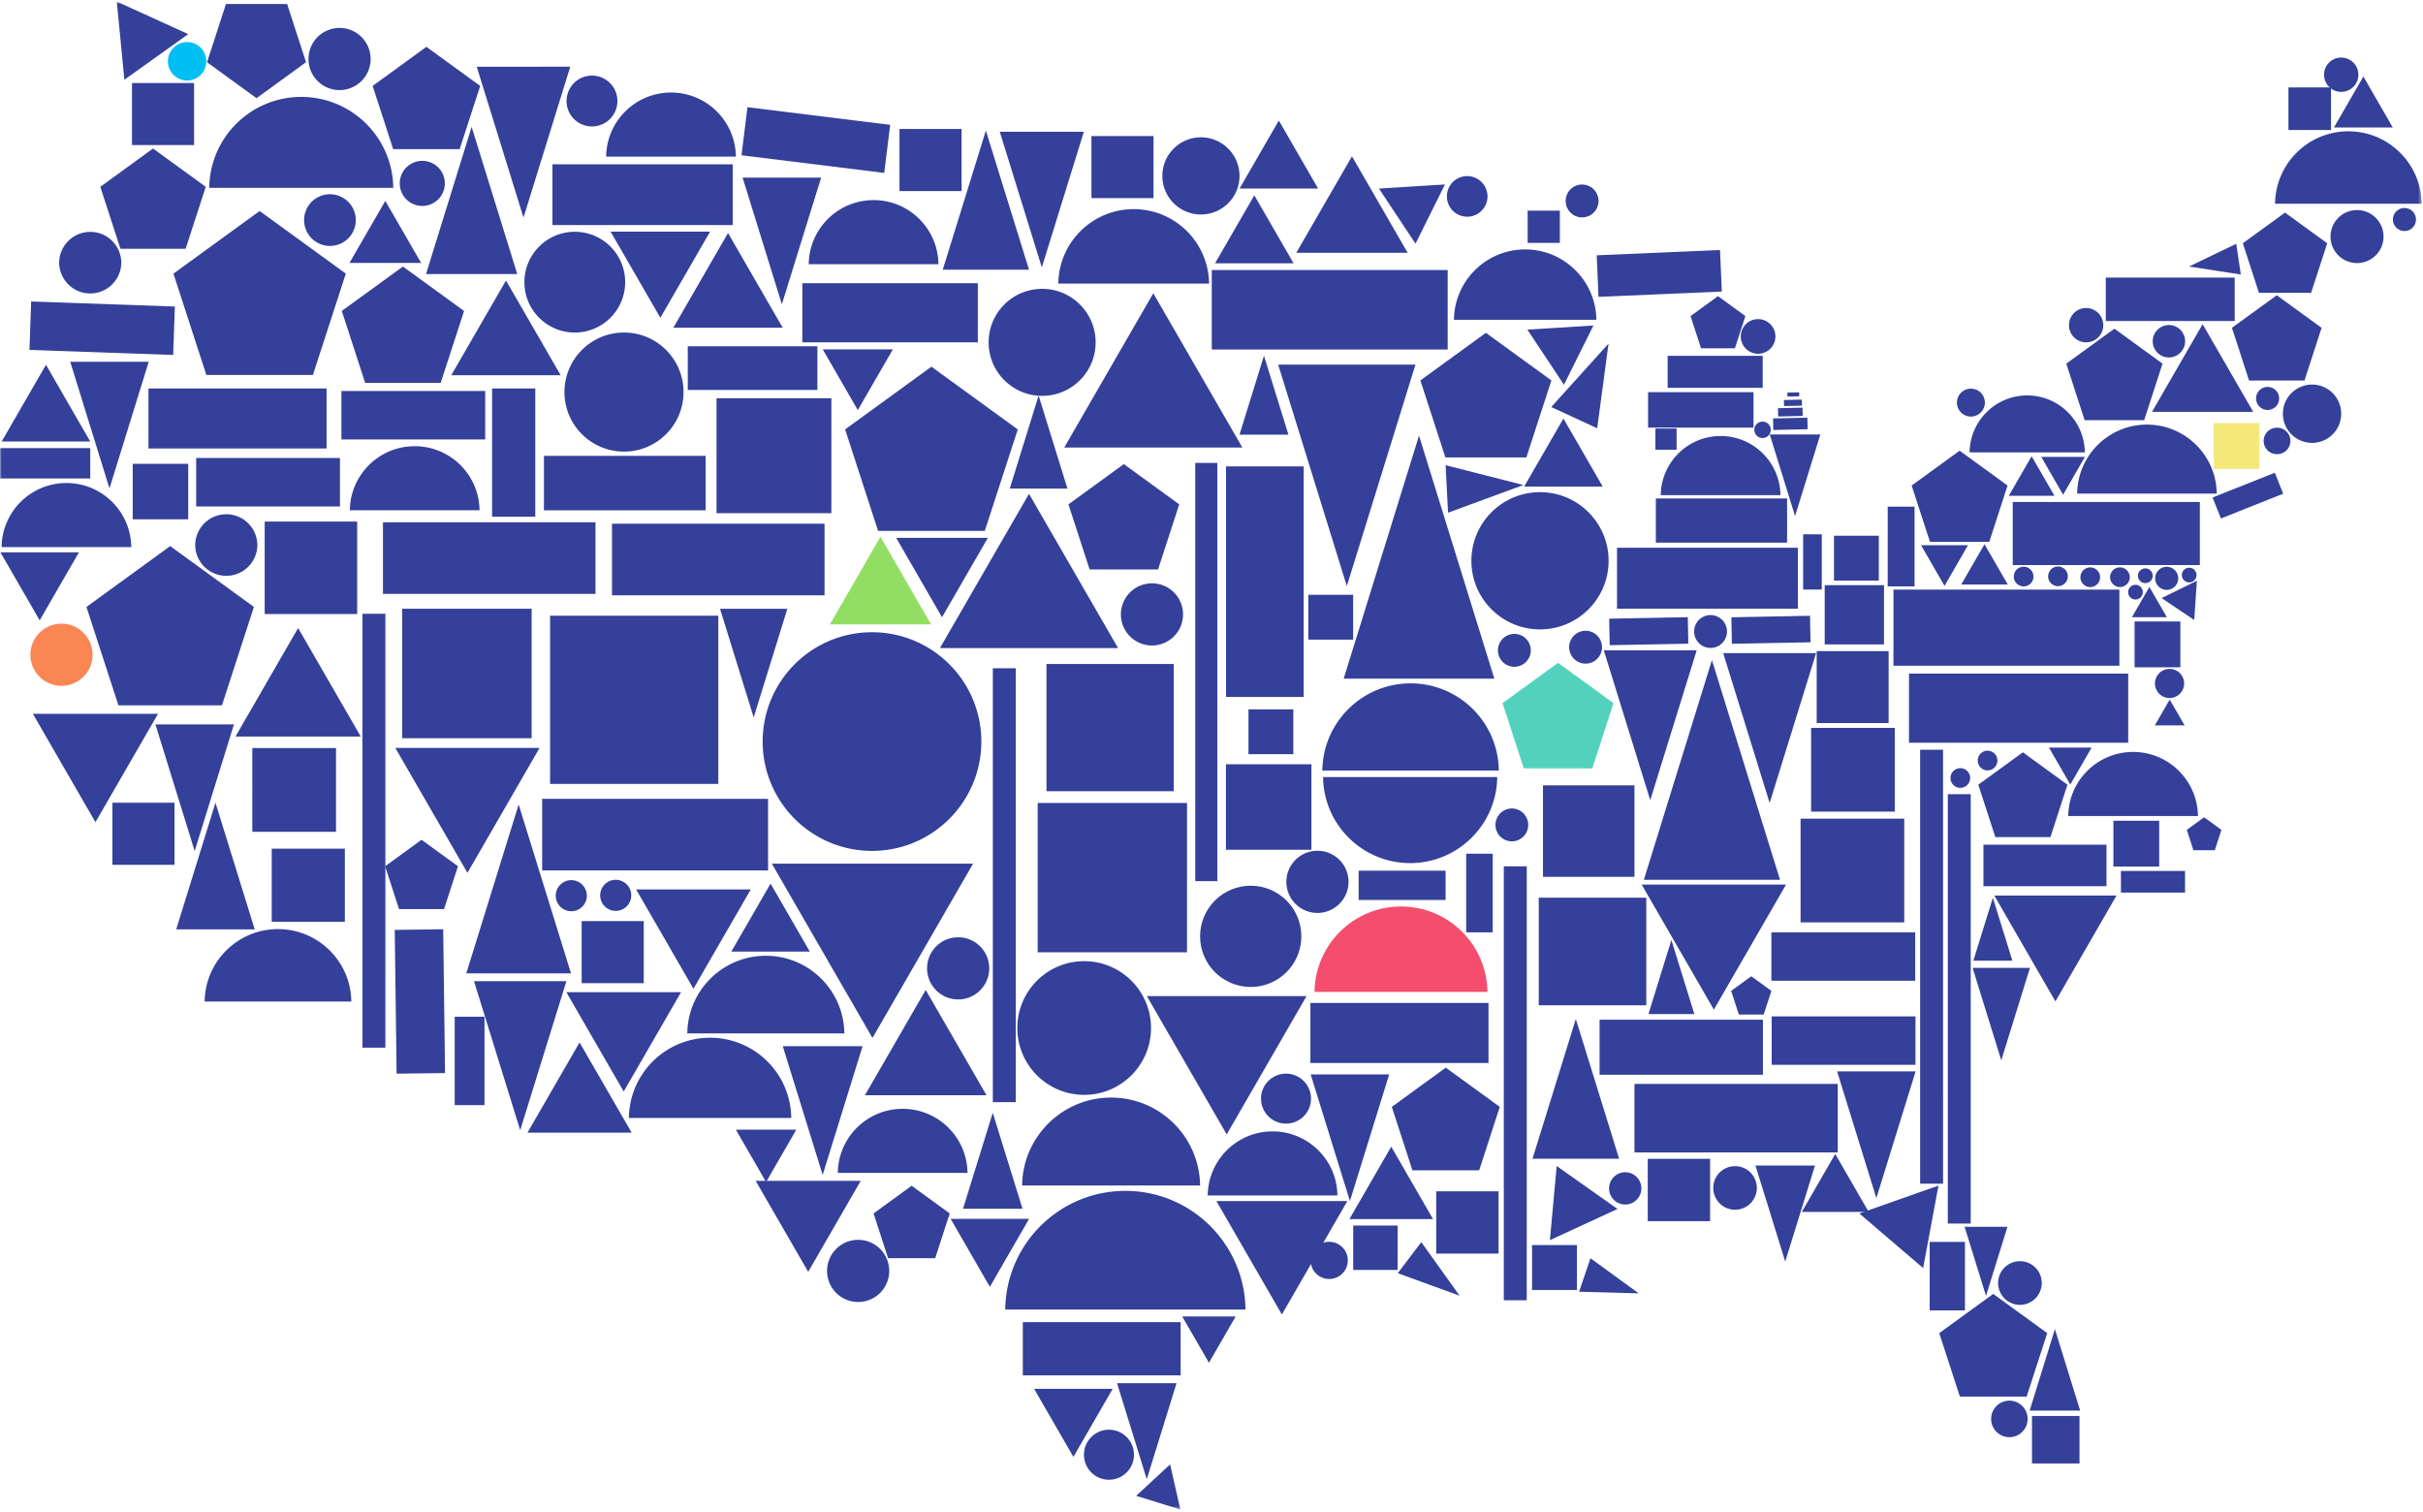 <svg xmlns="http://www.w3.org/2000/svg" xmlns:xlink="http://www.w3.org/1999/xlink" width="697" height="435" viewBox="0 0 697 435">
    <defs>
        <path id="a" d="M0 434.537h696.612V.789H0z"/>
    </defs>
    <g fill="none" fill-rule="evenodd">
        <path fill="#344099" d="M11.415 158.885H.125l5.646 9.778 5.644 9.78 5.646-9.78 5.646-9.778zM224.913 87.527l5.645-18.214 5.646-18.216H213.62l5.646 18.216z"/>
        <g transform="translate(0 -.326)">
            <path fill="#F98653" d="M17.68 179.728a8.938 8.938 0 0 1 8.939 8.938 8.938 8.938 0 0 1-8.94 8.94 8.938 8.938 0 0 1-8.938-8.94 8.938 8.938 0 0 1 8.938-8.938z"/>
            <path fill="#344099" d="M85.758 180.981l9.011 15.608 9.011 15.609H67.736l9.01-15.609zM220.295 275.249c12.39 0 22.446 9.97 22.593 22.325h-45.186c.146-12.356 10.205-22.325 22.593-22.325"/>
            <mask id="b" fill="#fff">
                <use xlink:href="#a"/>
            </mask>
            <path fill="#344099" d="M155.96 250.706h64.98v-20.6h-64.98zM27.456 236.829l9-15.59 9.002-15.59H9.454l9 15.59zM61.98 231.23l5.646 18.215 5.646 18.215H50.69l5.645-18.215zM76.142 176.963h26.605v-26.606H76.142zM74.686 61.022l12.397 9.006 12.397 9.007-4.736 14.574-4.735 14.572H59.363L54.627 93.61l-4.734-14.574 12.396-9.007zM134.464 251.397l10.373-17.969 10.375-17.968H113.714l10.375 17.968zM387.425 168.918l9.873-31.854 9.873-31.856h-39.492l9.873 31.856zM285.6 317.363h6.595V192.545H285.6zM359.78 255.104c8.043 0 14.563 6.52 14.563 14.562 0 8.043-6.52 14.563-14.562 14.563-8.044 0-14.564-6.52-14.564-14.563 0-8.042 6.52-14.562 14.564-14.562M331.759 84.685l12.81 22.19 12.813 22.19h-51.246l12.81-22.19z" mask="url(#b)"/>
            <path fill="#F44D6D" d="M403.01 261.078c13.637 0 24.71 10.976 24.869 24.574H378.14c.16-13.598 11.232-24.574 24.87-24.574" mask="url(#b)"/>
            <path fill="#344099" d="M465.152 175.408h52.029v-17.53h-52.029zM493.009 290.741l10.38-17.978 10.381-17.978H472.25l10.38 17.978zM408.194 125.635l10.831 34.952 10.835 34.95h-43.333l10.834-34.95zM520.986 233.797h24.087v-24.085h-24.087zM262.244 341.41l5.478 3.982 5.478 3.978-2.093 6.44-2.092 6.438h-13.54l-2.093-6.439-2.092-6.439 5.476-3.978zM432.587 374.346h6.595v-124.82h-6.595zM65.095 148.248a8.938 8.938 0 0 1 8.938 8.938 8.94 8.94 0 0 1-17.877 0 8.938 8.938 0 0 1 8.939-8.938M449.738 120.719l5.645 9.78 5.647 9.777h-22.584l5.646-9.778zM476.321 156.42h37.754V143.7H476.32zM179.834 81.489c0 8.003-6.487 14.49-14.492 14.49-8.004 0-14.491-6.487-14.491-14.49 0-8.005 6.487-14.492 14.491-14.492 8.005 0 14.492 6.487 14.492 14.492zM13.221 105.26l6.37 11.037 6.374 11.036H.478l6.372-11.036zM119.294 128.677c10.229 0 18.533 8.233 18.655 18.435h-37.31c.121-10.202 8.426-18.435 18.655-18.435M156.47 147.124h46.522v-15.676H156.47zM206.115 147.934h33.034v-33.033h-33.034zM427.43 96.065l9.42 6.844 9.422 6.845-3.6 11.075-3.597 11.074h-23.29l-3.597-11.074-3.6-11.075 9.423-6.845zM438.726 72.077c11.23 0 20.349 9.039 20.482 20.237h-40.965c.133-11.198 9.251-20.237 20.483-20.237M476.194 129.694h6.094V123.6h-6.094zM115.908 76.998l8.791 6.386 8.793 6.388-3.359 10.337-3.358 10.335H105.04l-3.358-10.335-3.36-10.337 8.794-6.388zM193.027 26.945c10.23 0 18.534 8.231 18.654 18.433h-37.309c.12-10.202 8.425-18.433 18.655-18.433M215.015 31.158l41.052 5.074-1.71 13.832-41.05-5.073zM73.797 28.567l-7.119-5.172-7.118-5.17 2.719-8.37 2.72-8.368h17.598l2.718 8.367 2.72 8.37-7.12 5.171zM37.967 42.06h17.859V24.203H37.967zM97.676 8.36a8.938 8.938 0 0 1 8.938 8.94 8.938 8.938 0 0 1-8.938 8.937 8.938 8.938 0 0 1-8.94-8.938 8.938 8.938 0 0 1 8.94-8.94M122.664 13.8l7.736 5.62 7.737 5.62-2.956 9.094-2.955 9.093h-19.122l-2.956-9.093-2.954-9.093 7.735-5.621zM33.598.788l1.092 11.238 1.09 11.24 9.188-6.566 9.187-6.563-10.279-4.675z" mask="url(#b)"/>
            <path fill="#00BFF2" d="M53.826 12.435a5.523 5.523 0 1 1 0 11.048 5.524 5.524 0 0 1 0-11.048" mask="url(#b)"/>
            <path fill="#344099" d="M323.724 342.884c18.948 0 34.331 15.248 34.554 34.142h-69.11c.225-18.894 15.607-34.142 34.556-34.142M230.8 98.805h50.484v-17.01h-50.483zM44.023 43.048l7.583 5.509 7.582 5.508-2.897 8.915-2.896 8.911H34.65l-2.895-8.911-2.896-8.915 7.582-5.508zM8.963 87.044l41.336 1.447-.487 13.93-41.336-1.449zM25.958 67.025a8.937 8.937 0 0 1 8.938 8.938 8.94 8.94 0 0 1-17.877 0 8.938 8.938 0 0 1 8.939-8.938M313.964 57.32h17.858V39.46h-17.858zM367.87 34.997l5.645 9.778 5.646 9.779h-22.584l5.648-9.78zM150.59 62.908l6.725-21.696 6.724-21.695H137.14l6.725 21.695zM158.918 65.065h51.865V47.59h-51.865zM110.837 58.111l5.151 8.924 5.152 8.921h-20.606l5.151-8.921zM299.69 77.244l6.047-19.512 6.048-19.512h-24.19l6.047 19.512zM675.528 38.096c11.561 0 20.948 9.305 21.084 20.833h-42.169c.138-11.528 9.525-20.833 21.085-20.833M679.848 22.338l4.232 7.326 4.228 7.326H671.39l4.229-7.326zM658.296 37.726h12.244V25.48h-12.244zM657.31 61.484l6.066 4.408 6.068 4.407-2.318 7.133-2.317 7.13H649.81l-2.318-7.13-2.317-7.133 6.069-4.407zM678.022 60.752a7.623 7.623 0 0 1 7.625 7.624 7.624 7.624 0 1 1-7.624-7.624M605.756 92.67h37.078V80.177h-37.078zM583.148 114.075c9.087 0 16.465 7.313 16.572 16.373h-33.143c.106-9.06 7.483-16.373 16.57-16.373M664.953 110.947a8.387 8.387 0 1 1 0 16.772 8.387 8.387 0 0 1 0-16.772M388.906 45.298l8.007 13.867 8.006 13.869H372.894l8.006-13.87zM283.597 37.88l6.202 20.013 6.203 20.01h-24.811l6.204-20.01zM345.459 39.827c6.128 0 11.099 4.969 11.099 11.098 0 6.13-4.97 11.098-11.1 11.098-6.128 0-11.097-4.968-11.097-11.098 0-6.13 4.969-11.098 11.098-11.098M348.58 100.865h67.863V78H348.58zM258.747 55.278h17.858V37.42h-17.858zM86.659 28.204c14.512 0 26.297 11.682 26.468 26.155H60.19c.171-14.473 11.955-26.155 26.469-26.155M326.12 60.484c11.888 0 21.54 9.568 21.68 21.423h-43.362c.14-11.855 9.794-21.423 21.682-21.423M563.703 129.966l6.897 5.011 6.895 5.011-2.633 8.107-2.635 8.107h-17.048l-2.635-8.107-2.635-8.107 6.897-5.01zM251.297 57.887c10.228 0 18.534 8.231 18.654 18.433h-37.31c.121-10.202 8.426-18.433 18.656-18.433M299.782 83.417c8.5 0 15.387 6.89 15.387 15.39 0 8.498-6.888 15.386-15.387 15.386s-15.389-6.888-15.389-15.387 6.89-15.389 15.39-15.389M360.817 56.505l5.646 9.779 5.646 9.778h-22.584l5.647-9.778zM31.493 140.818l5.646-18.214 5.646-18.216H20.203l5.644 18.216zM19.108 139.266c10.229 0 18.533 8.233 18.654 18.435H.452c.122-10.202 8.426-18.435 18.656-18.435M79.965 267.583c11.568 0 20.96 9.31 21.095 20.845H58.87c.137-11.535 9.528-20.845 21.095-20.845M166.716 300.183l7.494 12.978 7.493 12.979H151.73l7.494-12.98zM209.425 67.35l7.867 13.626 7.867 13.627h-31.468l7.867-13.627zM294.224 395.95h45.398v-15.296h-45.398zM308.774 419.393l5.646-9.78 5.644-9.777h-22.581l5.645 9.778zM573.377 372.52l7.765 5.64 7.765 5.642-2.966 9.128-2.966 9.127H563.778l-2.966-9.127-2.965-9.128 7.764-5.642zM555.092 377.269h10.147v-19.711h-10.147zM553.203 365.075l2.208-11.857 2.209-11.856-11.373 4.015-11.37 4.016 9.161 7.84zM581.054 363.107a6.28 6.28 0 1 1-.002 12.561 6.28 6.28 0 0 1 .002-12.56M591.116 382.656l3.633 11.722 3.633 11.72H583.849l3.634-11.72zM584.522 421.3h13.669v-13.67h-13.669zM578.021 403.228a5.25 5.25 0 1 1 0 10.5 5.25 5.25 0 0 1 0-10.5M571.296 373.089l3.078-9.935 3.08-9.934h-12.317l3.08 9.934zM560.305 352.284h6.594v-123.51h-6.594zM613.605 216.625c10.229 0 18.535 8.233 18.655 18.434h-37.31c.12-10.2 8.425-18.434 18.655-18.434M634.034 235.417l2.49 1.808 2.489 1.81-.95 2.928-.95 2.926h-6.157l-.95-2.926-.95-2.928 2.488-1.81zM610.11 257.075h18.443v-6.214H610.11zM368.744 378.438l9.42-16.315 9.418-16.316h-37.677l9.42 16.316zM329.883 425.814l4.28-13.806 4.279-13.805h-17.117l4.28 13.805zM319.006 411.586a7.195 7.195 0 1 1-.003 14.391 7.195 7.195 0 0 1 .003-14.391M246.76 356.966a8.94 8.94 0 1 1 .001 17.879 8.94 8.94 0 0 1 0-17.879M400.202 330.168l6.011 10.417L412.23 351h-24.056l6.014-10.415zM339.538 434.537l-1.47-6.487-1.471-6.485-4.882 4.515-4.883 4.517 6.353 1.97zM347.763 392.319l-3.839-6.651-3.84-6.652h15.359l-3.84 6.652zM513.536 363.213l4.28-13.807 4.28-13.806h-17.119l4.28 13.806zM470.17 331.824h58.483v-19.707H470.17zM460.135 309.47h46.986v-15.831h-46.986z" mask="url(#b)"/>
            <path fill="#344099" d="M527.927 332.27l4.812 8.336 4.814 8.337h-19.25l4.812-8.337zM473.996 351.594h17.93v-17.931h-17.93zM499.104 335.771a6.268 6.268 0 1 1 0 12.536 6.268 6.268 0 0 1 0-12.536M509.642 306.624h41.363v-13.938h-41.363zM382.362 357.53a5.348 5.348 0 0 1 5.349 5.35 5.347 5.347 0 0 1-5.35 5.348 5.347 5.347 0 0 1-5.348-5.349 5.348 5.348 0 0 1 5.349-5.349M539.755 344.948l5.646-18.215 5.646-18.214h-22.582l5.645 18.214zM204.26 298.831c12.806 0 23.203 10.306 23.354 23.076h-46.708c.15-12.77 10.548-23.076 23.354-23.076M220.37 340.34l-4.35-7.534-4.35-7.534h17.4l-4.35 7.534z" mask="url(#b)"/>
            <path fill="#344099" d="M232.486 366.166l7.554-13.081L247.594 340H217.38l7.553 13.085zM135.671 36.827l6.56 21.167 6.561 21.166H122.55l6.56-21.166zM170.29 22.068a7.316 7.316 0 1 1-.002 14.632 7.316 7.316 0 0 1 .002-14.632M149.64 325.431l6.646-21.437 6.644-21.437h-26.578l6.643 21.437zM179.413 314.298l-8.25-14.29-8.248-14.287h32.997l-8.25 14.287zM149.197 231.74l7.53 24.288 7.527 24.287H134.14l7.53-24.287zM104.267 301.694h6.594V176.877h-6.594zM366.066 325.771c10.229 0 18.535 8.233 18.656 18.435h-37.31c.12-10.202 8.426-18.435 18.654-18.435M284.745 370.474l5.646-9.78 5.646-9.777h-22.582l5.644 9.778zM48.955 157.415l12.043 8.748 12.042 8.75-4.6 14.159-4.6 14.155H34.07l-4.6-14.155-4.6-14.159 12.043-8.75zM56.431 146.01h41.363v-13.937H56.431zM115.68 212.686h37.25v-37.25h-37.25zM0 137.965h25.965v-8.75H0zM236.65 338.293l5.74-18.52 5.741-18.52h-22.962l5.741 18.52zM199.477 284.733l8.246-14.284 8.246-14.281h-32.984l8.246 14.281zM167.322 283.137h17.858V265.28h-17.858zM56.002 245.131l5.646-18.214 5.646-18.214H44.712l5.644 18.214zM32.34 249.09H50.2v-17.858H32.34zM552.345 340.807h6.594V215.99h-6.594zM459.31 73.763l35.47-1.526.516 11.95-35.472 1.53zM474.087 123.338h30.328V113.12h-30.328zM494.19 85.515l3.94 2.865 3.945 2.863-1.507 4.635-1.505 4.633H489.317l-1.505-4.633-1.507-4.635 3.943-2.863zM566.95 112.12a4.016 4.016 0 1 1 0 8.033 4.016 4.016 0 0 1 0-8.033M509.56 282.443h41.363v-13.936H509.56zM413.14 360.933h17.93v-17.931h-17.93zM389.266 365.627h12.779V352.85h-12.779zM419.87 373.03l-5.508-7.699-5.506-7.697-3.39 4.462-3.387 4.466 8.896 3.233zM440.714 371.39h12.912v-12.912h-12.912zM465.292 348.082l-9.724 4.487-9.722 4.489.974-10.665.976-10.666 8.748 6.178zM467.512 337.524a4.64 4.64 0 1 1 .001 9.281 4.64 4.64 0 0 1 0-9.28M442.637 289.492h30.935v-30.935h-30.935zM285.579 320.42l4.278 13.808 4.28 13.805H277.018l4.28-13.805zM453.299 293.443l6.23 20.097 6.228 20.097h-24.918l6.23-20.097zM494.946 125.748c9.442 0 17.107 7.598 17.22 17.013h-34.439c.115-9.415 7.78-17.013 17.22-17.013M608.231 94.87l6.92 5.03 6.924 5.028-2.644 8.138-2.643 8.134h-17.113l-2.644-8.134-2.643-8.138 6.922-5.029zM591.26 288.377l8.786-15.216 8.786-15.218H573.69l8.786 15.218zM376.951 306.098h51.233v-17.263h-51.233zM114.088 309.171l-.537-41.358 13.936-.182.537 41.36zM72.58 239.586h24.077V215.51H72.581zM78.167 265.483h21.035v-21.035H78.167zM259.66 319.28c10.23 0 18.535 8.233 18.655 18.435h-37.309c.12-10.202 8.425-18.435 18.655-18.435M319.618 316.047c14.038 0 25.434 11.298 25.601 25.297h-51.202c.167-14 11.563-25.297 25.601-25.297M352.874 326.638l11.482-19.886 11.48-19.886h-45.924l11.481 19.886zM266.289 285.085l8.745 15.147 8.745 15.145h-34.98l8.745-15.145z" mask="url(#b)"/>
            <path fill="#344099" d="M121.261 241.892l5.24 3.807 5.239 3.806-2.002 6.16-2.001 6.157h-12.951l-2.002-6.158-2.001-6.16 5.239-3.805zM311.876 276.81c10.618 0 19.225 8.608 19.225 19.226 0 10.617-8.607 19.224-19.225 19.224-10.617 0-19.226-8.607-19.226-19.224 0-10.618 8.609-19.225 19.226-19.225M388.32 345.807l5.646-18.214 5.646-18.215h-22.584l5.647 18.215zM250.973 298.893l14.476-25.07 14.474-25.072h-57.899l14.475 25.072zM575.685 305.338l4.123-13.304 4.124-13.302H567.437l4.125 13.302zM275.623 269.935a8.938 8.938 0 0 1 8.94 8.938 8.94 8.94 0 1 1-8.94-8.938M298.502 274.26h42.95v-42.949h-42.95zM415.897 307.438l7.766 5.64 7.765 5.644-2.968 9.126-2.964 9.128H406.3l-2.966-9.128-2.965-9.126 7.764-5.644zM578.985 162.86h53.824v-18.136h-53.824zM636.474 143.44l17.904-7.127 2.403 6.034-17.904 7.125zM631.952 167.393l-.38 5.633-.382 5.633-4.688-3.147-4.687-3.147 5.07-2.486zM614.033 192.261h13.17v-13.169h-13.17zM624.031 192.732a4.193 4.193 0 1 1 .001 8.385 4.193 4.193 0 0 1-.001-8.385M624.137 201.56l2.14 3.708 2.142 3.709H619.856l2.14-3.71zM618.294 169.162l2.511 4.35 2.51 4.347h-10.043l2.512-4.347zM629.742 163.63a2.11 2.11 0 1 1 0 4.22 2.11 2.11 0 0 1 0-4.22M623.274 163.371a3.314 3.314 0 1 1 0 6.63 3.314 3.314 0 1 1 0-6.63M614.292 168.548a2.11 2.11 0 1 1 0 4.22 2.11 2.11 0 0 1 0-4.22M617.103 163.829a2.11 2.11 0 1 1 0 4.219 2.11 2.11 0 0 1 0-4.22M600.096 88.928a4.934 4.934 0 1 1-.001 9.868 4.934 4.934 0 0 1 0-9.868M623.907 93.825a4.658 4.658 0 1 1 0 9.317 4.658 4.658 0 0 1 0-9.317M505.732 92.12a4.982 4.982 0 1 1 .003 9.965 4.982 4.982 0 0 1-.003-9.965M479.711 111.891h27.351v-9.216h-27.35zM510.04 120.69l9.869-.222.074 3.324-9.867.222zM516.365 148.772l3.638-11.738 3.64-11.739h-14.555l3.64 11.739zM511.446 117.746l7.064-.158.054 2.38-7.064.158zM513.16 115.392l5.16-.117.04 1.738-5.161.118zM514.158 113.253l3.389-.077.026 1.143-3.389.076zM507.015 121.6a2.363 2.363 0 1 1 0 4.726 2.363 2.363 0 1 1 0-4.727M462.711 99.157l-8.232 9.124-8.235 9.124 6.605 3.057 6.601 3.055 1.632-12.18zM458.36 93.968l-4.235 8.513-4.234 8.517-5.257-7.926-5.258-7.924 9.494-.592zM442.997 141.9c10.898 0 19.734 8.836 19.734 19.735 0 10.9-8.836 19.737-19.734 19.737-10.9 0-19.737-8.837-19.737-19.737 0-10.899 8.837-19.734 19.737-19.734M617.59 122.465c11.008 0 19.946 8.859 20.077 19.836h-40.152c.13-10.977 9.068-19.836 20.075-19.836M544.675 191.818h64.983v-21.897h-64.983zM527.564 167.336h12.9v-12.9h-12.9zM584.42 131.56l3.282 5.688 3.285 5.687H577.85l3.283-5.687zM593.473 142.631l3.139-5.437 3.138-5.435h-12.553l3.137 5.435zM570.863 156.868l3.344 5.793 3.346 5.796h-13.381l3.345-5.796zM559.362 168.847l3.373-5.838 3.37-5.84h-13.483l3.37 5.84zM582.116 163.341a2.829 2.829 0 1 1 .001 5.658 2.829 2.829 0 0 1-.001-5.658M591.892 163.274a2.83 2.83 0 1 1 0 5.656 2.83 2.83 0 0 1 0-5.656M601.285 163.54a2.83 2.83 0 1 1-.003 5.661 2.83 2.83 0 0 1 .003-5.661M609.769 163.526a2.829 2.829 0 1 1 .001 5.657 2.829 2.829 0 0 1-.001-5.657M633.603 93.585l7.278 12.604 7.278 12.606H619.048l7.276-12.606zM654.937 85.253l6.448 4.684 6.447 4.685-2.461 7.58-2.464 7.579h-15.939l-2.462-7.58-2.463-7.58 6.447-4.684z" mask="url(#b)"/>
            <path fill="#F4E87B" d="M636.796 135.221h13.169v-13.169h-13.17z" mask="url(#b)"/>
            <path fill="#344099" d="M164.268 253.504a4.47 4.47 0 1 1 .001 8.939 4.47 4.47 0 0 1-.001-8.939M177.024 253.403a4.47 4.47 0 1 1 0 8.938 4.47 4.47 0 0 1 0-8.938M517.955 265.643h29.819v-29.818h-29.82zM110.163 171.162H171.3V150.56h-61.137zM176.049 171.565h61.136v-20.6H176.05zM121.476 46.594a6.485 6.485 0 1 1 .001 12.97 6.485 6.485 0 0 1 0-12.97M94.826 56.203a7.433 7.433 0 1 1 0 14.865 7.433 7.433 0 0 1 0-14.865M158.245 225.816h48.377v-48.377h-48.377zM179.498 95.98c9.458 0 17.124 7.666 17.124 17.123 0 9.46-7.666 17.124-17.124 17.124-9.457 0-17.124-7.665-17.124-17.124 0-9.457 7.667-17.124 17.124-17.124M42.708 129.337H93.94v-17.263H42.708zM38.182 149.699h15.96v-15.96h-15.96zM98.211 126.727h41.363V112.79H98.211zM141.554 148.957h12.429v-36.885h-12.43zM145.55 81.008l7.866 13.626 7.867 13.627h-31.468l7.867-13.627zM189.956 91.736l7.153-12.39 7.152-12.389H175.65l7.153 12.39zM197.843 112.501h37.29V99.935h-37.29zM522.594 208.306h20.69v-20.691h-20.69zM524.894 185.698h17.055v-17.055h-17.055zM543.019 168.995h7.724v-22.923h-7.724zM549.145 213.977h63.053v-19.893h-63.053zM581.899 216.733l6.411 4.657 6.411 4.657-2.449 7.538-2.45 7.534H573.976l-2.448-7.534-2.45-7.538 6.412-4.657zM607.943 249.587h13.168v-13.17h-13.168zM570.556 255.238h35.4V243.31h-35.4zM573.266 258.57l2.806 9.05 2.805 9.048h-11.221l2.805-9.048zM563.907 221.29a2.83 2.83 0 1 1 0 5.66 2.83 2.83 0 0 1 0-5.66M571.741 216.268a2.83 2.83 0 1 1-.002 5.662 2.83 2.83 0 0 1 .002-5.662M595.542 225.99l3.066-5.305 3.062-5.307H589.416l3.064 5.307zM518.695 169.916h5.358v-15.901h-5.358zM250.843 182.186c17.37 0 31.45 14.08 31.45 31.45 0 17.37-14.08 31.45-31.45 31.45-17.371 0-31.45-14.08-31.45-31.45 0-17.37 14.079-31.45 31.45-31.45M509.059 231.3l6.677-21.55 6.68-21.548H495.7l6.68 21.549zM492.455 190.217l9.792 31.595 9.794 31.593H472.87l9.794-31.593zM474.71 230.496l6.678-21.55 6.68-21.546H461.35l6.681 21.546zM462.896 178.292l22.618-.431.146 7.622-22.62.43zM498.048 177.888l22.618-.43.147 7.621-22.62.432zM491.989 177.255a4.726 4.726 0 1 1 0 9.451 4.726 4.726 0 0 1 0-9.451M296.004 142.377l12.811 22.19 12.813 22.19H270.38l12.812-22.19zM267.939 105.805l12.417 9.022 12.416 9.021-4.744 14.597-4.742 14.595h-30.695l-4.742-14.595-4.743-14.597 12.417-9.021z" mask="url(#b)"/>
            <path fill="#92DE63" d="M253.276 154.727l7.278 12.606 7.278 12.605h-29.113l7.28-12.605z" mask="url(#b)"/>
            <path fill="#52D2BC" d="M448.186 190.989l7.98 5.796 7.978 5.799-3.048 9.378-3.047 9.38h-19.724l-3.048-9.38-3.047-9.378 7.978-5.799z" mask="url(#b)"/>
            <path fill="#344099" d="M438.226 139.836l-11.19-2.846-11.192-2.847.352 6.829.353 6.826 10.839-3.98zM363.594 102.653l3.518 11.35 3.518 11.35h-14.072l3.519-11.35zM298.767 114.102l4.146 13.38 4.147 13.379h-16.587l4.148-13.379zM270.982 177.875l6.59-11.413 6.59-11.414h-26.36l6.59 11.414zM301.032 227.926h36.603v-36.604h-36.603zM343.823 253.79h6.354v-120.3h-6.354zM323.282 133.83l7.965 5.786 7.965 5.787-3.041 9.363-3.044 9.364h-19.69l-3.043-9.364-3.042-9.363 7.965-5.787zM216.807 206.685l4.84-15.617 4.84-15.617H207.126l4.84 15.617zM331.375 168.12a8.938 8.938 0 0 1 8.94 8.939 8.94 8.94 0 1 1-8.94-8.938M352.674 200.798h22.347v-66.323h-22.347zM376.35 184.312h12.9v-12.9h-12.9zM405.767 196.895c13.918 0 25.218 11.2 25.383 25.08h-50.766c.165-13.88 11.464-25.08 25.383-25.08M405.642 248.596c13.737 0 24.89-11.055 25.051-24.754H380.59c.162 13.7 11.314 24.754 25.052 24.754M390.833 259.21h25.009v-8.425h-25.009zM378.977 245.05c4.936 0 8.938 4 8.938 8.938a8.94 8.94 0 1 1-8.938-8.938M421.767 268.513h7.623V245.89h-7.623zM352.654 244.753h24.593V220.16h-24.593zM359.137 217.267h12.9v-12.902h-12.9zM369.935 309.16a7.188 7.188 0 1 1 0 14.376 7.188 7.188 0 0 1 0-14.376M443.855 252.54h26.315v-26.313h-26.315zM434.817 232.885a4.726 4.726 0 1 1 0 9.451 4.726 4.726 0 0 1 0-9.45M435.621 182.669a4.725 4.725 0 1 1 .001 9.45 4.725 4.725 0 0 1 0-9.45M456.11 181.77a4.724 4.724 0 0 1 4.725 4.726 4.725 4.725 0 1 1-9.45 0 4.726 4.726 0 0 1 4.725-4.726M480.794 270.727l3.3 10.645 3.3 10.646h-13.198l3.299-10.646zM503.775 281.154l2.893 2.103 2.892 2.1-1.105 3.4-1.106 3.401h-7.15l-1.104-3.4-1.106-3.4 2.892-2.101zM415.658 53.383l-4.235 8.515-4.235 8.515-5.258-7.924-5.257-7.926 9.493-.59zM422.054 50.982a5.838 5.838 0 1 1 0 11.676 5.838 5.838 0 0 1 0-11.676M439.44 70.187h9.261v-9.263h-9.261zM455.106 53.408a4.724 4.724 0 0 1 4.724 4.725 4.724 4.724 0 1 1-9.45 0 4.726 4.726 0 0 1 4.726-4.725M629.695 76.994l7.448 1.147 7.449 1.145-.658-4.413-.657-4.414-6.79 3.267zM652.303 111.625a3.314 3.314 0 1 1 0 6.63 3.314 3.314 0 1 1 0-6.63M130.803 318.208h8.566v-25.42h-8.566zM221.663 254.498l5.646 9.78 5.644 9.778h-22.581l5.645-9.778zM246.756 118.289l5.04-8.73 5.042-8.73h-20.162l5.04 8.73zM471.39 372.358l-6.935-5.046-6.935-5.044-1.639 4.806-1.638 4.806 8.573.239zM673.476 16.883a4.934 4.934 0 1 1-.002 9.868 4.934 4.934 0 0 1 .002-9.868M691.665 60.155a3.315 3.315 0 1 1 0 6.63 3.315 3.315 0 0 1 0-6.63M655.056 123.358a3.803 3.803 0 1 1 0 7.606 3.804 3.804 0 1 1 0-7.606" mask="url(#b)"/>
        </g>
    </g>
</svg>
